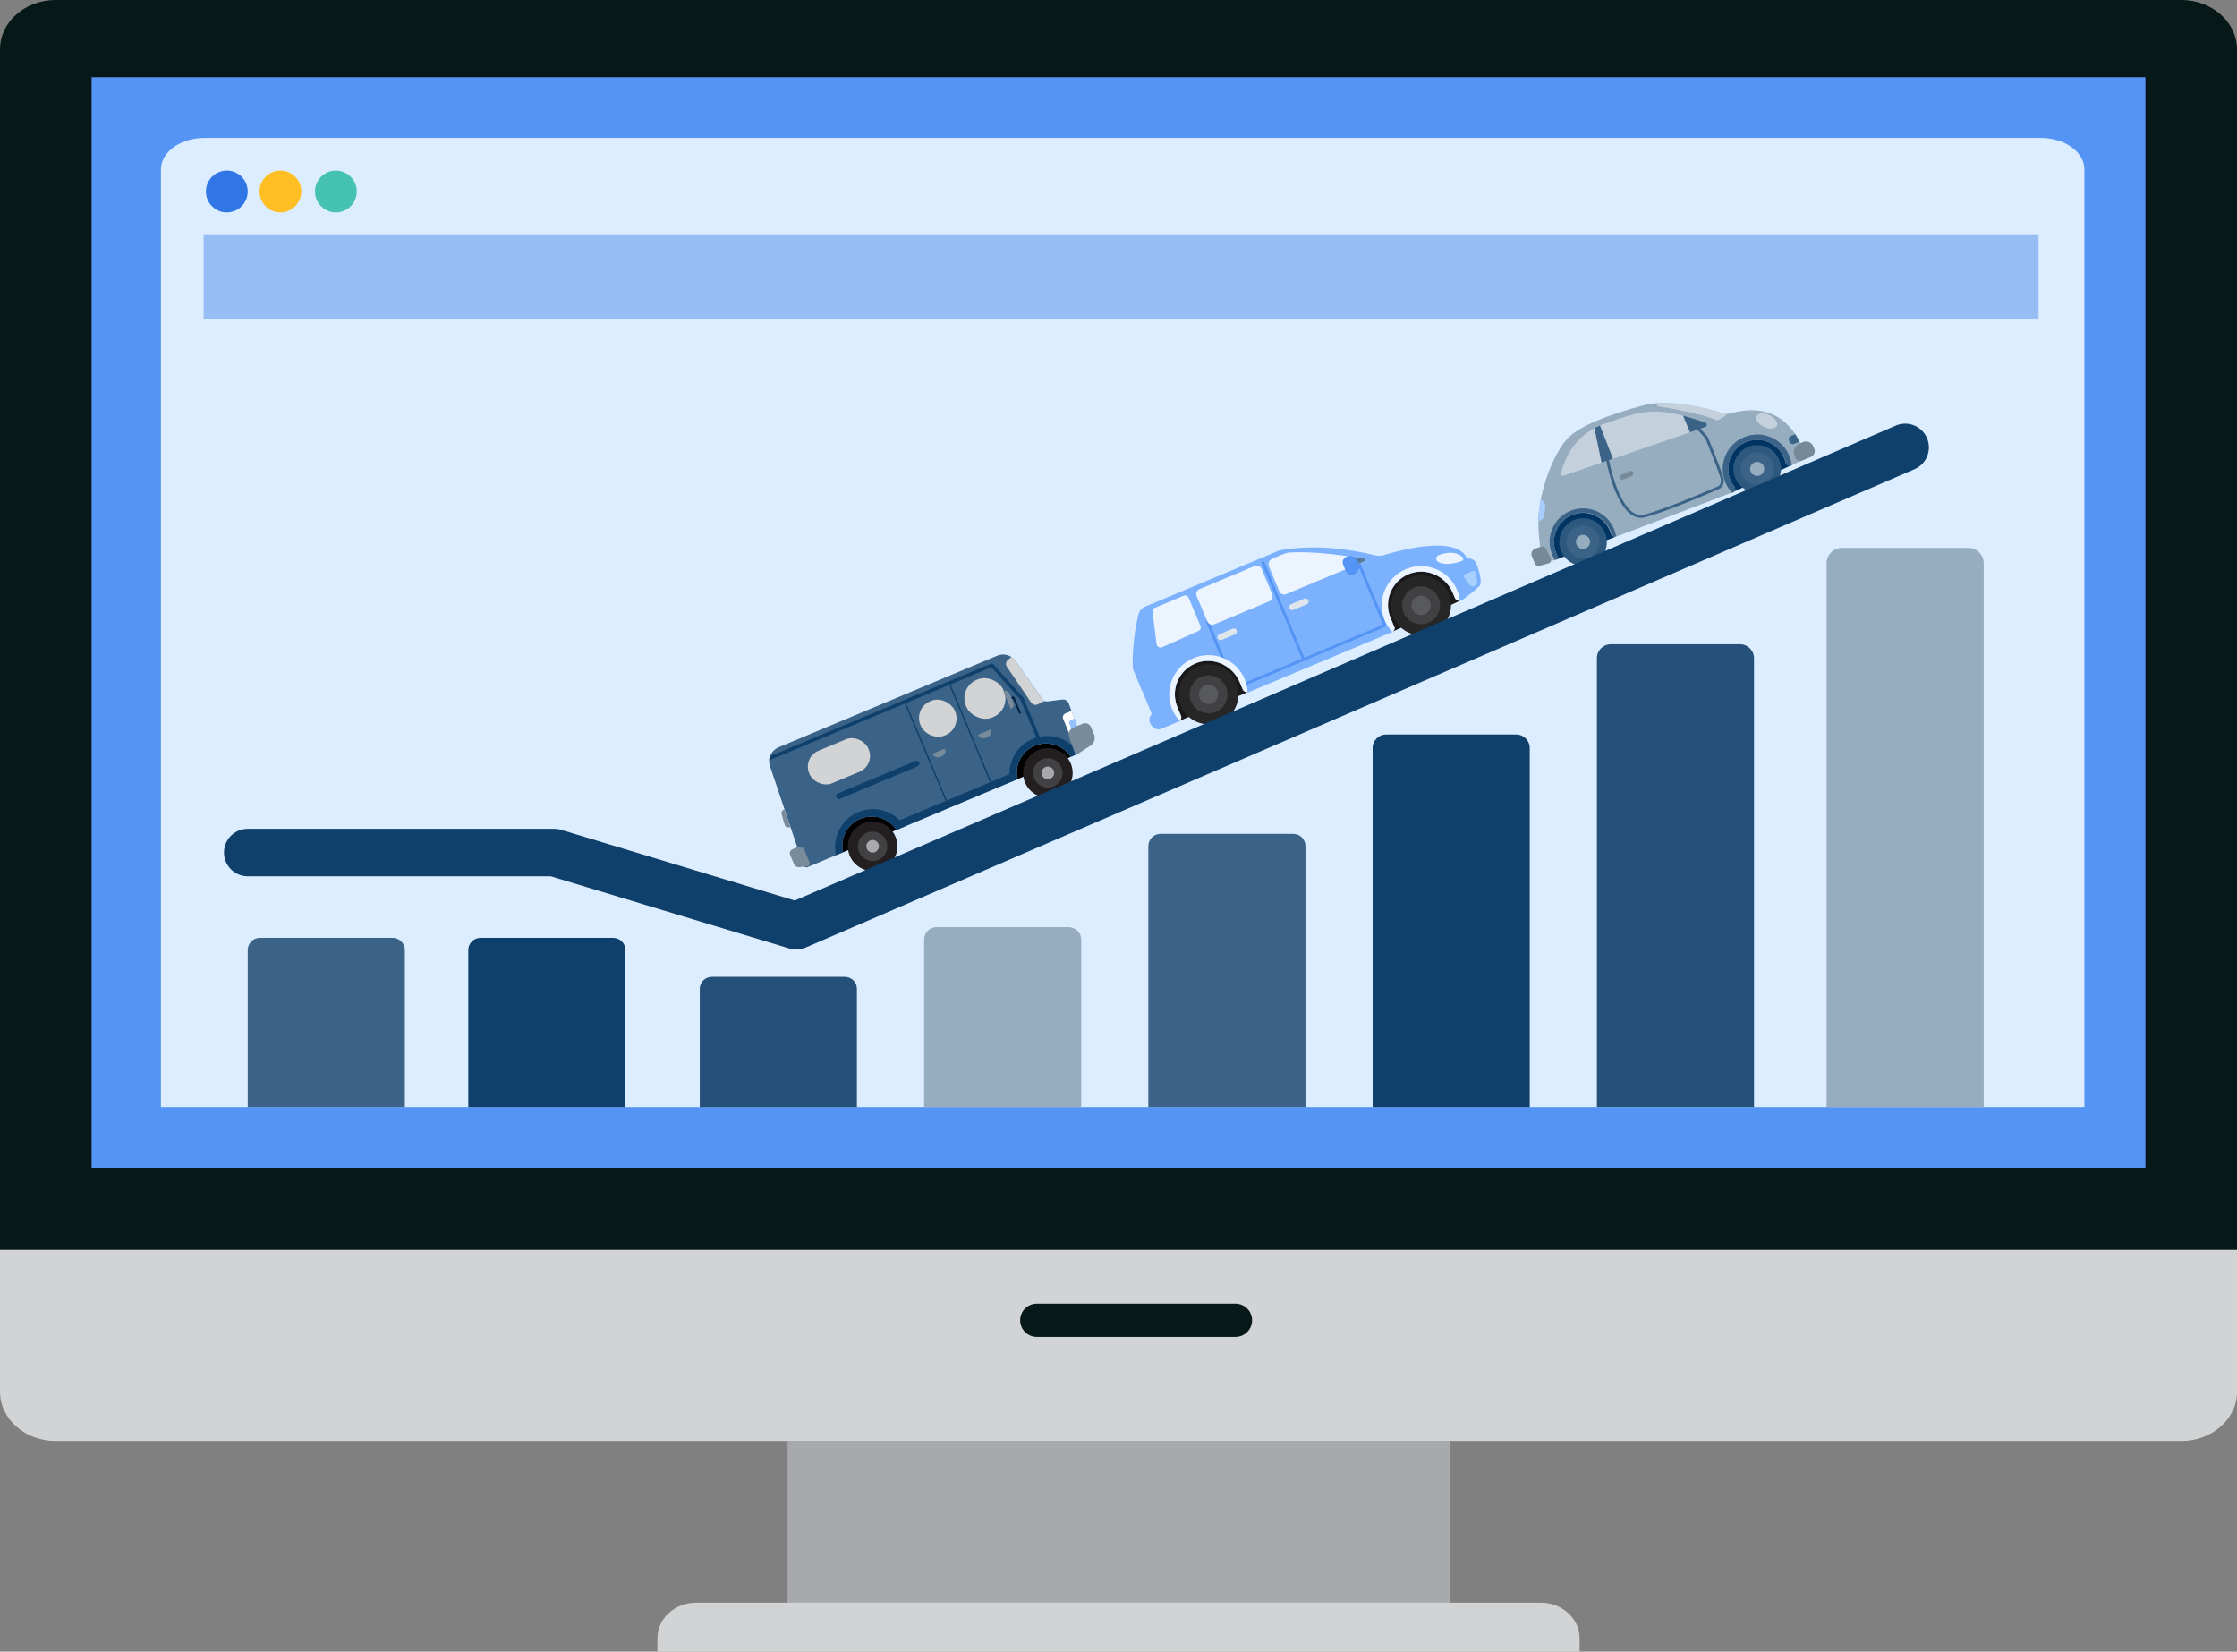 <?xml version="1.0" encoding="UTF-8"?><svg id="Layer_2" xmlns="http://www.w3.org/2000/svg" viewBox="0 0 421.71 311.32"><rect x="0" y="0" width="421.71" height="311.32" fill="#808080" stroke="none"/><defs><style>.cls-1{opacity:.4;}.cls-2{fill:none;stroke:#0f406c;stroke-linecap:round;stroke-linejoin:round;stroke-width:8.95px;}.cls-3{fill:#788b9b;}.cls-3,.cls-4,.cls-5,.cls-6,.cls-7,.cls-8,.cls-9,.cls-10,.cls-11,.cls-12,.cls-13,.cls-14,.cls-15,.cls-16,.cls-17,.cls-18,.cls-19,.cls-20,.cls-21,.cls-22,.cls-23,.cls-24,.cls-25,.cls-26,.cls-27,.cls-28,.cls-29,.cls-30,.cls-31,.cls-32,.cls-33,.cls-34{stroke-width:0px;}.cls-4{fill:#758999;}.cls-5{fill:#5494f4;}.cls-6{fill:#45c2b1;}.cls-7{fill:#95c1fd;}.cls-8{fill:#96acbf;}.cls-9{fill:#2e597f;}.cls-10{fill:#262626;}.cls-11{fill:#3b6387;}.cls-12{fill:#58595b;}.cls-13{fill:#577998;}.cls-14{fill:#0f406c;}.cls-15{fill:#414042;}.cls-16{fill:#1b1819;}.cls-17{fill:#061817;}.cls-18{fill:#231f20;}.cls-19{fill:#245079;}.cls-20{fill:#c4d0db;}.cls-21{fill:#d1d3d4;}.cls-22{fill:#dcedff;}.cls-23{fill:#dee5eb;}.cls-24{fill:#a9ccfe;}.cls-25{fill:#a7a9ac;}.cls-26{fill:#aad0ff;}.cls-27{fill:#3076e5;}.cls-28{fill:#7cb2fd;}.cls-29{fill:#fff;}.cls-30{fill:#ffbe24;}.cls-31{fill:#ebf4ff;}.cls-32{fill:#003463;}.cls-33{fill:#002442;}.cls-34{fill:#010101;}</style></defs><g id="Layer_1-2"><g id="pc"><path class="cls-25" d="m148.46,271.62v31.33h124.81v-31.33h-124.81Z"/><path class="cls-21" d="m290.47,302.09h-159.22c-4.04,0-7.32,3-7.32,6.71v2.52h173.85v-2.52c0-3.71-3.28-6.71-7.32-6.71Z"/><path class="cls-21" d="m0,235.58v26.73c0,5.14,4.69,9.31,10.5,9.31h400.72c5.79,0,10.5-4.16,10.5-9.31v-26.73H0Z"/><path class="cls-17" d="m232.91,252h-37.46c-1.73,0-3.13-1.4-3.13-3.13h0c0-1.73,1.4-3.13,3.13-3.13h37.46c1.73,0,3.13,1.4,3.13,3.13h0c0,1.73-1.4,3.13-3.13,3.13Z"/><path class="cls-17" d="m421.71,235.58V9.31c0-5.14-4.71-9.31-10.5-9.31H10.5C4.69,0,0,4.17,0,9.31v226.27h421.71Z"/><rect class="cls-5" x="17.27" y="14.55" width="387.18" height="205.58"/></g><path class="cls-22" d="m392.94,208.7H30.34V31.93c0-3.29,3.68-5.94,8.24-5.94h346.12c4.56,0,8.24,2.65,8.24,5.94v176.77h0Z"/><circle class="cls-27" cx="42.76" cy="36.09" r="3.94"/><circle class="cls-30" cx="52.86" cy="36.09" r="3.94"/><circle class="cls-6" cx="63.32" cy="36.09" r="3.94"/><g class="cls-1"><rect class="cls-27" x="38.39" y="44.32" width="345.91" height="15.83"/></g><path class="cls-8" d="m326.23,77.91c-.5.14-1.04.14-1.54-.02-2.39-.75-9.81-2.83-14.83-1.5-6.05,1.61-12.23,3.83-14.5,6.42-1.89,2.17-4.67,7.48-5.34,14.49,0,0-.14,3.29.49,6.76.22,1.21,1.49,1.93,2.64,1.49h0c.39-.15.55-.59.37-.96-.14-.27-.25-.56-.34-.87-.79-2.64.53-5.52,3.06-6.62,2.81-1.22,6.07.09,7.25,2.91.07.16.13.33.18.49.16.51.71.77,1.21.58l21.84-8.32h0c.39-.18.5-.67.23-1.01-.38-.48-.68-1.03-.89-1.66-.86-2.61.39-5.52,2.88-6.68,2.84-1.33,6.19-.02,7.39,2.85.12.29.22.59.28.89.11.5.65.77,1.11.55l1.81-.83c.53-.25.81-.85.63-1.41-.88-2.78-4.19-10.26-13.91-7.55Z"/><path class="cls-32" d="m303.66,100.51c-.05-.17-.11-.33-.18-.49-1.18-2.82-4.44-4.13-7.25-2.91-2.52,1.1-3.85,3.98-3.06,6.62.09.31.21.59.34.87.18.36.02.8-.35.96l11.48-4.41c-.43.06-.86-.2-.99-.63Z"/><polygon class="cls-32" points="326.49 92.85 326.49 92.85 326.49 92.85 326.49 92.85"/><path class="cls-32" d="m336.6,87.15c-.07-.3-.16-.59-.28-.89-1.2-2.86-4.55-4.18-7.39-2.85-2.49,1.16-3.74,4.07-2.88,6.68.21.62.51,1.18.89,1.66.24.3.17.73-.12.94l10.89-5c-.46.21-.99-.06-1.11-.55Z"/><path class="cls-20" d="m294.78,89.65c-.28.09-.55-.15-.49-.43.4-1.85,2.07-7.21,8.12-9.32,7.09-2.47,9.5-3.59,19.08-.24.4.14.4.7,0,.84l-26.72,9.16Z"/><path class="cls-20" d="m324.05,79.13c.34-.2.88-.53,1.39-.87.12-.08.07-.25-.07-.26-.23-.01-.46-.05-.68-.12-1.96-.62-7.3-2.12-11.92-1.91-.1,0-.2.06-.24.15l-.09.16c-.07.13,0,.29.15.31,1.54.25,8.59,1.45,10.84,2.56.2.1.43.08.62-.03Z"/><circle class="cls-9" cx="298.42" cy="102.14" r="4.48" transform="translate(5.98 220.3) rotate(-40.89)"/><circle class="cls-11" cx="298.42" cy="102.14" r="3.1" transform="translate(-14.96 66.38) rotate(-12.38)"/><path class="cls-8" d="m299.65,101.62c.28.68-.04,1.45-.71,1.74s-1.45-.04-1.74-.71.04-1.45.71-1.74,1.45.04,1.74.71Z"/><circle class="cls-9" cx="331.26" cy="88.38" r="4.48"/><circle class="cls-11" cx="331.26" cy="88.38" r="3.1" transform="translate(-11.47 79.57) rotate(-13.47)"/><path class="cls-8" d="m332.48,87.87c.28.68-.04,1.45-.71,1.74s-1.45-.04-1.74-.71.04-1.45.71-1.74,1.45.04,1.74.71Z"/><path class="cls-11" d="m293.52,104.59c-.14-.27-.25-.56-.34-.87-.79-2.64.53-5.52,3.06-6.62.02-.01.05-.02.07-.03.02,0,.04-.02.06-.03,2.79-1.17,6.01.15,7.18,2.94.11.26.19.52.26.78.2.27.52.41.86.37-.08-.49-.21-.97-.41-1.44-1.35-3.21-5.04-4.73-8.26-3.38-3.21,1.35-4.73,5.04-3.38,8.26.15.35.32.68.52.99,0,0,.02,0,.03,0,.39-.15.55-.59.37-.96Z"/><path class="cls-11" d="m326.94,91.76s0,0,0-.01c-.08-.1-.16-.21-.23-.32-.02-.02-.03-.05-.05-.07-.07-.11-.14-.23-.21-.35-.01-.02-.02-.04-.03-.06-.06-.11-.11-.22-.16-.34,0-.02-.02-.04-.03-.06,0-.01-.01-.02-.01-.03-.02-.04-.03-.08-.04-.12-.04-.09-.07-.18-.11-.28,0-.02-.01-.04-.02-.06-.03-.08-.05-.17-.07-.25-.02-.08-.04-.17-.06-.25-.02-.11-.04-.21-.06-.32,0-.06-.02-.11-.02-.17-.02-.13-.03-.27-.03-.4,0-.02,0-.04,0-.07-.07-1.78.74-3.5,2.18-4.58.04-.03.08-.06.12-.09.08-.06.16-.11.24-.16.07-.05.15-.09.23-.14.07-.04.14-.08.21-.11.05-.03.1-.06.16-.08.06-.03.12-.05.18-.08.01,0,.02-.01.03-.02,0,0,.01,0,.02,0,.16-.07.32-.12.48-.17.02,0,.04-.01.06-.02.16-.05.32-.09.48-.12.02,0,.04,0,.06-.01.16-.03.32-.05.47-.07.02,0,.04,0,.07,0,.16-.01.31-.02.47-.02.02,0,.05,0,.07,0,.16,0,.31,0,.46.02.02,0,.05,0,.07,0,.15.02.31.04.46.07.02,0,.04,0,.07.01.15.03.3.07.45.11.02,0,.04.01.07.02.15.05.29.1.43.15.02,0,.04.02.06.03.14.06.28.12.42.2.02,0,.04.02.06.03.14.07.27.15.4.24.02.01.03.02.05.03.13.09.26.18.38.28.01.01.03.02.04.04.12.1.24.21.36.32.01.01.02.02.03.04.12.11.23.23.33.36,0,.01.02.02.03.03.11.13.21.26.31.4,0,0,.01.02.02.03.1.14.19.29.27.45,0,0,0,.01,0,.02.09.16.17.32.24.49.06.15.12.3.17.45.02.05.03.1.04.16.03.09.05.18.08.28.11.5.65.77,1.11.55l.04-.02c-.07-.61-.22-1.23-.47-1.82-1.39-3.33-5.22-4.89-8.55-3.5-3.33,1.39-4.89,5.22-3.5,8.55.31.74.74,1.39,1.26,1.94l.21-.08c.39-.18.5-.67.23-1.01Z"/><path class="cls-11" d="m320.4,93.72c-2.97,1.24-7.29,2.97-10.22,3.77-.87.24-1.71.1-2.51-.4-3.32-2.08-4.8-9.91-4.86-10.24-.03-.14.07-.28.21-.3.14-.03.28.07.3.21.01.08,1.5,7.94,4.63,9.9.68.42,1.36.53,2.09.33,4.79-1.31,13.37-5.13,13.46-5.17.02,0,.04-.01.06-.02,0,0,.47-.09.71-.51.21-.35.21-.84.01-1.45-.61-1.89-2.59-6.72-2.8-7.23l-1.4-1.53c-.1-.11-.09-.27.02-.37.11-.1.27-.09.37.02l1.43,1.57s.04.05.05.08c.02.05,2.18,5.31,2.83,7.31.25.77.23,1.4-.06,1.89-.33.54-.88.71-1.03.74-.19.09-1.49.66-3.29,1.41Z"/><path class="cls-4" d="m289.43,103.4l1.13-.38c.33-.11.7.04.85.36l.93,1.9c.18.37-.02.81-.42.92l-1.78.49c-.31.08-.63-.07-.75-.37l-.61-1.46c-.25-.59.06-1.26.66-1.46Z"/><path class="cls-4" d="m338.31,85.95l.17.4c.19.46.73.68,1.19.49l1.71-.72c.61-.25.9-.95.64-1.56l-.18-.43c-.32-.76-1.19-1.12-1.95-.8l-.61.26c-.92.39-1.35,1.44-.97,2.36Z"/><path class="cls-11" d="m339.24,83.23c-.23-.45-.5-.92-.81-1.39l-.81.34c-.34.14-.5.53-.36.88l.1.24c.14.34.53.5.88.36l1.01-.42Z"/><path class="cls-4" d="m307.64,89.69l-1.64.69c-.25.1-.53-.01-.63-.26h0c-.1-.25.01-.53.26-.63l1.64-.69c.25-.1.53.01.63.26h0c.1.25-.01.53-.26.63Z"/><path class="cls-11" d="m301.91,87.2l2.16-.74-2.45-6.26c-.36.15-.71.32-1.04.5l1.34,6.5Z"/><path class="cls-11" d="m318.6,81.48l2.89-.99c.4-.14.4-.7,0-.84-1.58-.55-2.96-.98-4.21-1.31l1.31,3.13Z"/><path class="cls-24" d="m290.01,98.19c.6-.05,1.09-.51,1.15-1.13l.16-1.49c.07-.63-.28-1.17-.86-1.33-.21,1.04-.34,2.01-.44,3.06,0,0-.01.33-.01.88Z"/><path class="cls-20" d="m333.59,78.25c1.05.51,1.67,1.42,1.37,2.03-.3.61-1.39.69-2.44.18-1.05-.51-1.67-1.42-1.37-2.03.3-.61,1.39-.69,2.44-.18Z"/><path class="cls-34" d="m195.06,140.56c-2.52,1.05-3.84,3.75-3.27,6.32l10.07-4.22c-1.43-2.21-4.28-3.15-6.8-2.1Z"/><path class="cls-11" d="m200.25,131.86l-2.79.35c-.38.05-.75-.12-.97-.43l-5.06-7.2c-.77-1.09-2.2-1.5-3.43-.99l-41.25,17.28c-1.38.58-2.07,2.12-1.6,3.53l6.28,18.65c.12.35.51.53.85.38l6.65-2.79c-.57-2.57.76-5.26,3.27-6.32,2.52-1.05,5.37-.11,6.8,2.1l22.81-9.56c-.57-2.57.76-5.26,3.27-6.32,2.52-1.05,5.37-.11,6.8,2.1l1.05-.44c.96-.4,1.44-1.48,1.09-2.46l-2.52-7.11c-.18-.52-.7-.84-1.25-.77Z"/><path class="cls-34" d="m162.19,154.33c-2.52,1.05-3.84,3.75-3.27,6.32l10.07-4.22c-1.43-2.21-4.28-3.15-6.8-2.1Z"/><path class="cls-3" d="m148.99,155.87s0,0,0,0l-1.11-3.29-.07.02c-.37.11-.57.49-.47.86l.59,2.01c.11.37.49.57.86.47l.18-.05Z"/><path class="cls-29" d="m201.99,134l-1.13.47c-.41.17-.61.65-.43,1.06l1.33,3.18,1.65-.69-1.42-4.02Z"/><path class="cls-7" d="m202.58,135.41l-.72.3c-.26.11-.39.42-.28.68l.85,2.04,1.06-.44-.91-2.58Z"/><path class="cls-3" d="m152.24,163.26l-1.49.2c-.46.06-.9-.19-1.08-.62l-.71-1.68c-.18-.42.02-.91.44-1.08l1.01-.42c.47-.2,1.01.02,1.21.5l1.01,2.42c.13.3-.07.65-.39.69Z"/><path class="cls-21" d="m194.39,132.43c.28.41.81.55,1.26.33l1.28-.63c-.18-.07-.33-.2-.45-.36l-5.06-7.2c-.21-.3-.47-.54-.76-.73l-.65.55c-.39.33-.47.89-.18,1.31l4.56,6.73Z"/><path class="cls-14" d="m167.99,155.27c.38.33.72.72,1.01,1.16l22.81-9.56c-.11-.51-.15-1.02-.12-1.53l-23.7,9.93Z"/><path class="cls-14" d="m169,156.43l1.57-.66c-1.84-2.86-5.52-4.07-8.76-2.71-3.24,1.36-4.95,4.83-4.21,8.14l1.32-.55c-.57-2.57.76-5.26,3.27-6.32,2.52-1.05,5.37-.11,6.8,2.1Z"/><path class="cls-14" d="m195.81,139.25c.17-.07.25-.26.18-.43l-3.03-7.23s-.03-.07-.06-.09l-5.67-6.34c-.09-.11-.24-.14-.37-.08l-41.71,17.47c-.09.25-.14.51-.16.78l41.91-17.56,5.47,6.12,3.01,7.18c.07.17.26.25.43.18Z"/><rect class="cls-14" x="182.72" y="127.97" width=".26" height="20.23" transform="translate(-39.15 81.38) rotate(-22.73)"/><rect class="cls-14" x="174.34" y="131.48" width=".26" height="20.23" transform="translate(-41.16 78.41) rotate(-22.73)"/><rect class="cls-21" x="181.84" y="127.82" width="7.67" height="7.67" rx="3.72" ry="3.72" transform="translate(-36.45 81.97) rotate(-22.73)"/><rect class="cls-21" x="173.29" y="131.87" width="7.01" height="7.01" rx="3.4" ry="3.4" transform="translate(-38.58 78.83) rotate(-22.73)"/><path class="cls-3" d="m184.5,137.95h2.53v.03c0,.59-.48,1.07-1.07,1.07h-.39c-.59,0-1.07-.48-1.07-1.07v-.03h0Z" transform="translate(-39.09 82.54) rotate(-22.73)"/><path class="cls-3" d="m175.91,141.55h2.53v.03c0,.59-.48,1.07-1.07,1.07h-.39c-.59,0-1.07-.48-1.07-1.07v-.03h0Z" transform="translate(-41.14 79.5) rotate(-22.73)"/><circle class="cls-18" cx="164.51" cy="159.52" r="4.67"/><circle class="cls-15" cx="164.51" cy="159.52" r="2.77" transform="translate(-32.8 42.99) rotate(-13.55)"/><path class="cls-25" d="m165.61,159.06c.25.61-.03,1.3-.64,1.56s-1.3-.03-1.56-.64.03-1.3.64-1.56c.61-.25,1.3.03,1.56.64Z"/><circle class="cls-18" cx="197.54" cy="145.69" r="4.67" transform="translate(-22.54 37.02) rotate(-10.13)"/><circle class="cls-15" cx="197.54" cy="145.69" r="2.77" transform="translate(-22.15 36.21) rotate(-9.92)"/><path class="cls-25" d="m198.64,145.23c.25.61-.03,1.3-.64,1.56s-1.3-.03-1.56-.64.03-1.3.64-1.56,1.3.03,1.56.64Z"/><path class="cls-14" d="m201.86,142.66l1.34-.59c.11-.05.16-.17.09-.27-1.88-2.71-5.46-3.84-8.63-2.51-3.24,1.36-4.95,4.83-4.21,8.14l1.32-.55c-.57-2.57.76-5.26,3.27-6.32s5.37-.11,6.8,2.1Z"/><path class="cls-3" d="m201.53,138.93l1.23,3.35.48-.23,2.32-1.49c.72-.44,1.01-1.35.69-2.13l-.58-1.38c-.25-.6-.95-.89-1.55-.64l-1.82.76c-.68.28-1.02,1.05-.76,1.75Z"/><path class="cls-33" d="m192.33,134.51c-.09.04-.2,0-.24-.1l-1.14-2.72-.19.08c-.09.04-.2,0-.24-.1s0-.2.1-.24l.36-.15c.09-.04.2,0,.24.1l1.21,2.89c.04.09,0,.2-.1.24Z"/><path class="cls-3" d="m189.82,129.99h.03c.49,0,.88.39.88.88v1.82c0,.49-.39.88-.88.88h-.03v-3.58h0Z" transform="translate(-36.14 83.76) rotate(-22.73)"/><rect class="cls-21" x="152.11" y="140.18" width="12.08" height="6.64" rx="3.22" ry="3.22" transform="translate(-43.16 72.25) rotate(-22.73)"/><path class="cls-14" d="m172.99,144.45l-14.62,6.12c-.28.12-.6-.01-.72-.3h0c-.12-.28.01-.6.3-.72l14.62-6.12c.28-.12.6.01.72.3h0c.12.28-.01.6-.3.72Z"/><path class="cls-28" d="m217.12,134.54l-3.42-8.21c-.12-.28-.18-.57-.18-.87-.02-1.31.02-5.22,1.08-9.58.17-.7.67-1.28,1.34-1.56l25.17-10.54s7.3-1.8,18.07.89c.58.15,1.2.13,1.77-.05,3.12-.96,13.6-3.79,15.62.64h.18c.73-.03,1.39.42,1.64,1.11.48,1.34,1.1,3.46.51,4.09-.52.55-2.04,1.74-3.21,2.63-.48.37-1.18.18-1.42-.38l-.39-.94c-1.37-3.27-5.2-4.91-8.45-3.47-3.15,1.39-4.61,5.05-3.28,8.23l.7,1.68c.15.35-.02.76-.37.91l-27.04,11.33c-.45.19-.98-.02-1.17-.48l-.57-1.36c-1.37-3.27-5.2-4.91-8.45-3.47-3.15,1.39-4.61,5.05-3.28,8.23l.67,1.6c.17.4-.02.86-.42,1.02l-3.32,1.39c-.36.15-.77.14-1.12-.04-.72-.37-1.69-1.55-.66-2.77Z"/><path class="cls-16" d="m222.64,134.93l-.67-1.6c-1.33-3.18.13-6.84,3.28-8.23.09-.04.18-.08.27-.11l.37-.13c3.09-.97,6.53.66,7.81,3.71l.57,1.36c.16.38.55.59.94.54l-12.84,5.39h0c.29-.21.41-.59.27-.94Z"/><path class="cls-16" d="m262.85,118.18l-.7-1.68c-1.33-3.18.13-6.84,3.28-8.23,3.24-1.43,7.08.2,8.45,3.47l.39.94c.17.4.57.6.96.56h0l-12.75,5.84c.35-.15.52-.56.37-.91Z"/><circle class="cls-10" cx="267.89" cy="114.1" r="5.65"/><circle class="cls-15" cx="267.89" cy="114.1" r="3.57" transform="translate(-23.28 112.37) rotate(-22.73)"/><circle class="cls-12" cx="267.89" cy="114.1" r="1.82"/><circle class="cls-10" cx="227.83" cy="130.88" r="5.65"/><circle class="cls-15" cx="227.83" cy="130.88" r="3.57"/><circle class="cls-12" cx="227.83" cy="130.88" r="1.82"/><path class="cls-31" d="m265.03,107.28c3.76-1.58,8.09.2,9.67,3.96.27.66.45,1.33.52,2-.39.04-.79-.16-.96-.56l-.39-.94c-1.37-3.27-5.2-4.91-8.45-3.47-3.15,1.39-4.61,5.05-3.28,8.23l.7,1.68c.15.35-.02.76-.37.91h-.03c-.56-.6-1.03-1.32-1.38-2.13-1.58-3.76.2-8.09,3.96-9.67Z"/><path class="cls-31" d="m224.09,112.7l2.21,5.28c.16.37-.01.8-.38.96l-6.85,3.06c-.46.2-.98-.09-1.04-.59l-.75-6.08c-.04-.33.14-.65.45-.77l5.39-2.26c.38-.16.81.02.97.4Z"/><path class="cls-31" d="m271.19,104.65c1.15-.45,3.12-.91,4.53.38.24.22.15.62-.15.72-1.01.36-3.09.94-4.48.15-.5-.29-.43-1.04.1-1.25Z"/><path class="cls-26" d="m278.17,107.96l.29,1.51c.08.42-.14.83-.53,1h0c-.32.13-.69.03-.9-.25l-.99-1.35c-.16-.22-.08-.54.18-.64l1.38-.58c.25-.1.53.05.58.31Z"/><path class="cls-23" d="m243.82,114.97l2.53-1.06c.29-.12.43-.46.31-.76h0c-.12-.29-.46-.43-.76-.31l-2.53,1.06c-.29.12-.43.46-.31.76h0c.12.29.46.43.76.31Z"/><path class="cls-23" d="m230.3,120.63l2.53-1.06c.29-.12.43-.46.31-.76h0c-.12-.29-.46-.43-.76-.31l-2.53,1.06c-.29.12-.43.46-.31.76h0c.12.29.46.43.76.31Z"/><path class="cls-5" d="m227.5,116.92c.13-.06.29,0,.35.14l3.67,8.77c-.25-.18-.51-.34-.78-.49l-3.38-8.08c-.06-.13,0-.29.14-.35Z"/><path class="cls-5" d="m233.87,128.99l26.84-11.24-4.7-11.22c-.06-.13,0-.29.14-.35s.29,0,.35.14l4.8,11.47c.06.13,0,.29-.14.35l-27.08,11.35-.2-.49Z"/><path class="cls-5" d="m245.85,124.55c.13-.06.2-.21.14-.35l-7.66-18.28c-.06-.13-.21-.2-.35-.14s-.2.21-.14.35l7.66,18.28c.06.13.21.2.35.14Z"/><path class="cls-28" d="m215.06,126.27l1.04,2.49c.18.43-.02.92-.45,1.1l-.4.17-1.54-3.69c-.05-.11-.08-.23-.11-.35l.38-.16c.42-.18.91.02,1.08.44Z"/><path class="cls-31" d="m257.14,105.28c-2.96-.42-9.14-1.46-14.23-1.12-.24.02-1.27.38-1.49.48l-1.56.65c-.6.25-.88.93-.63,1.53l1.94,4.64c.21.51.79.74,1.3.53l14.73-6.17c.26-.11.21-.49-.07-.53Z"/><path class="cls-13" d="m254.08,104.84c1.22.13,2.32.34,3.05.44.28.04.33.42.07.53l-2.31.97-.81-1.94Z"/><path class="cls-31" d="m224.97,124.06c3.76-1.58,8.09.2,9.67,3.96.34.8.52,1.63.56,2.45-.39.05-.78-.16-.94-.54l-.57-1.36c-1.37-3.27-5.2-4.91-8.45-3.47-3.15,1.39-4.61,5.05-3.28,8.23l.67,1.6c.14.34.02.73-.27.94-.56-.61-1.02-1.32-1.36-2.13-1.58-3.76.2-8.09,3.96-9.67Z"/><rect class="cls-31" x="226.07" y="108.59" width="13.27" height="7.19" rx=".97" ry=".97" transform="translate(-25.27 98.63) rotate(-22.73)"/><path class="cls-5" d="m255,104.71h.08c.6,0,1.09.49,1.09,1.09v1.44c0,.6-.49,1.09-1.09,1.09h-.08c-.9,0-1.64-.73-1.64-1.64v-.34c0-.9.73-1.64,1.64-1.64Z" transform="translate(530.91 106.32) rotate(157.27)"/><path class="cls-14" d="m90.58,176.78h25.02c1.27,0,2.3,1.03,2.3,2.3v29.62h-29.62v-29.62c0-1.27,1.03-2.3,2.3-2.3Z"/><path class="cls-11" d="m49,176.78h25.02c1.27,0,2.3,1.03,2.3,2.3v29.62h-29.62v-29.62c0-1.27,1.03-2.3,2.3-2.3Z"/><path class="cls-19" d="m134.18,184.13h25.1c1.25,0,2.26,1.01,2.26,2.26v22.32h-29.62v-22.32c0-1.25,1.01-2.26,2.26-2.26Z"/><path class="cls-8" d="m176.58,174.76h24.88c1.31,0,2.37,1.06,2.37,2.37v31.57h-29.62v-31.57c0-1.31,1.06-2.37,2.37-2.37Z"/><path class="cls-11" d="m218.78,157.18h25.02c1.27,0,2.3,1.03,2.3,2.3v49.22h-29.62v-49.22c0-1.27,1.03-2.3,2.3-2.3Z"/><path class="cls-14" d="m261.31,138.45h24.53c1.4,0,2.54,1.14,2.54,2.54v67.71h-29.62v-67.71c0-1.4,1.14-2.54,2.54-2.54Z"/><path class="cls-19" d="m303.68,121.44h24.35c1.45,0,2.63,1.18,2.63,2.63v84.62h-29.62v-84.62c0-1.45,1.18-2.63,2.63-2.63Z"/><path class="cls-8" d="m347.24,103.28h23.82c1.6,0,2.9,1.3,2.9,2.9v102.53h-29.62v-102.53c0-1.6,1.3-2.9,2.9-2.9Z"/><polyline class="cls-2" points="46.7 160.7 104.49 160.7 150.1 174.5 359.15 84.33"/></g></svg>
